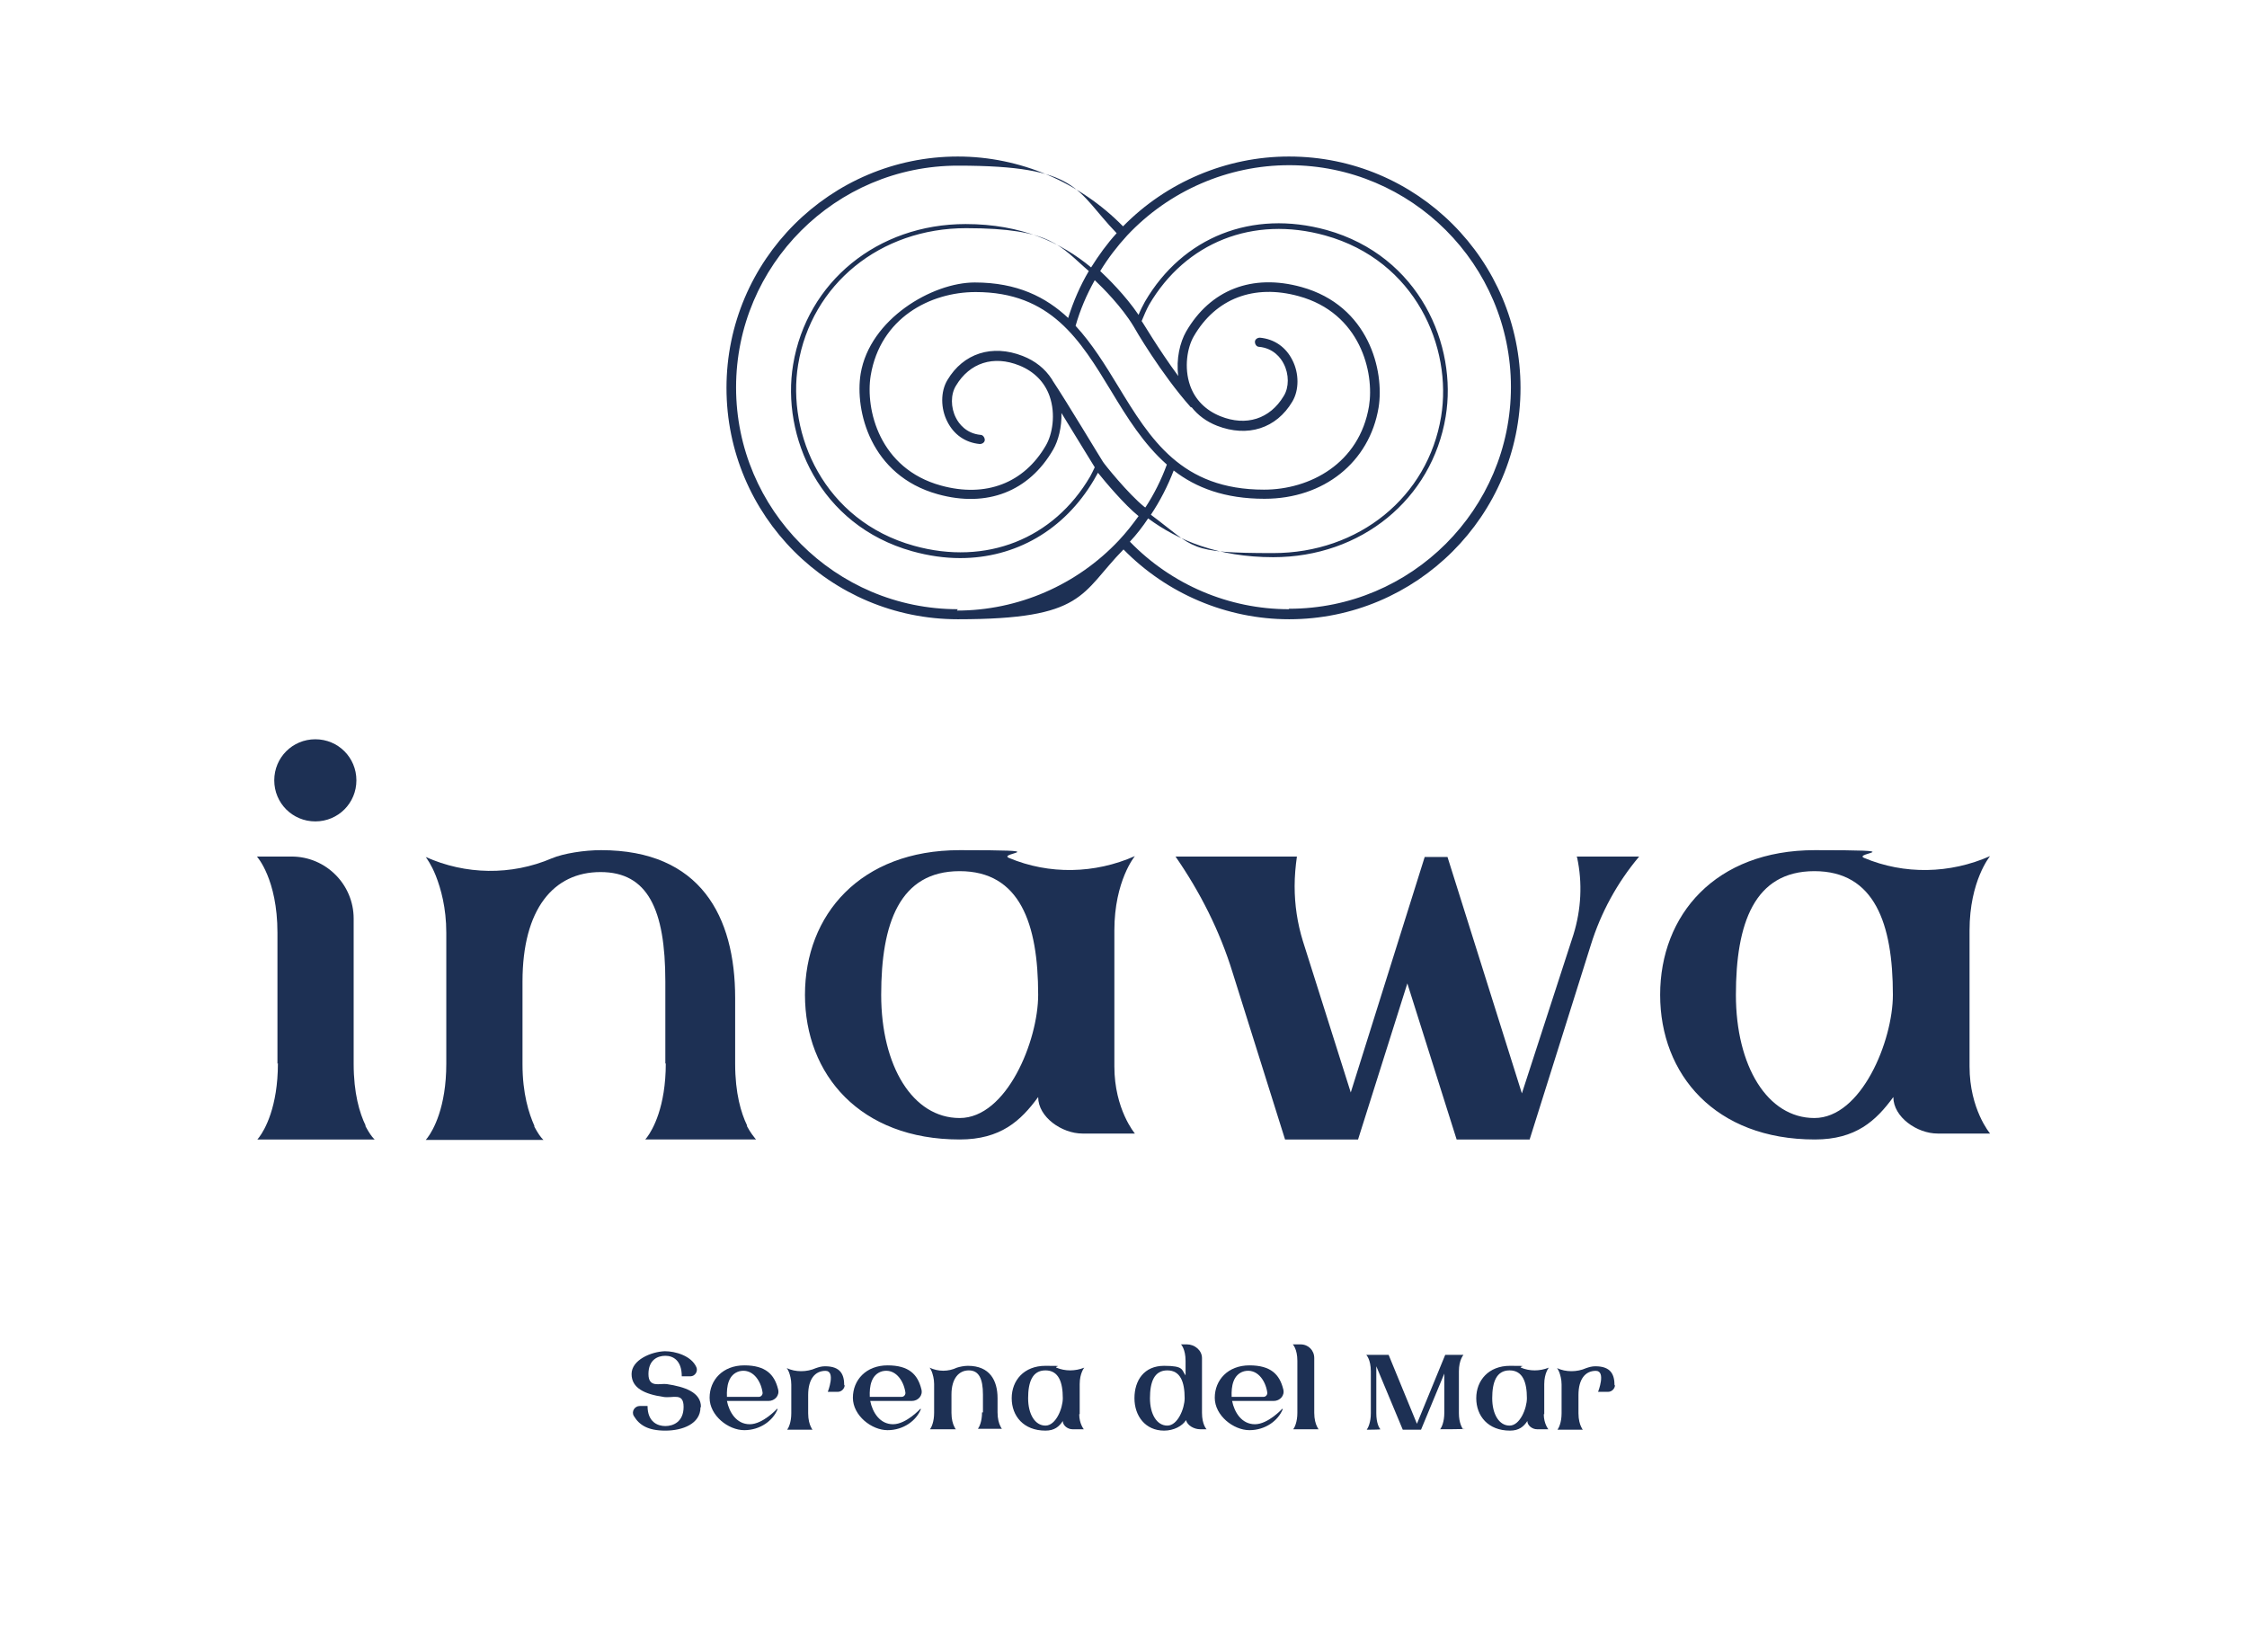 <?xml version="1.0" encoding="UTF-8"?>
<svg xmlns="http://www.w3.org/2000/svg" version="1.1" viewBox="0 0 492.4 362.1">
  <defs>
    <style>
      .cls-1 {
        fill: #1d3054;
      }
    </style>
  </defs>
  <!-- Generator: Adobe Illustrator 28.7.1, SVG Export Plug-In . SVG Version: 1.2.0 Build 142)  -->
  <g>
    <g id="b">
      <g id="c">
        <g>
          <g>
            <path class="cls-1" d="M60.8,233.1v-28.7c0-11.8-4.5-16.7-4.5-16.7h7.6c7.5,0,13.6,6.1,13.6,13.6v31.8c0,6.5,1.3,10.8,2.6,13.5v.2c.8,1.5,1.4,2.3,1.8,2.7l.2.2h-25.7l.4-.5c1.2-1.6,4.1-6.6,4.1-16.2h0ZM60.1,171c0-5,4-9,9-9s9,4,9,9-4,9-9,9-9-4-9-9Z"/>
            <path class="cls-1" d="M145.8,233.1v-18c0-15.9-3.9-24-14.2-24s-17.1,8.1-17.1,24v18.1c0,6.5,1.4,10.8,2.6,13.5v.2c.8,1.5,1.4,2.3,1.8,2.7l.2.2h-25.8l.4-.5c1.2-1.6,4.1-6.6,4.1-16.2v-28.7c0-5.5-1.2-9.7-2.3-12.5-1-2.5-2-3.8-2.2-4.1,8.7,3.9,18.7,4.1,27.6.3,2.6-1.1,7.2-1.8,10.8-1.8,21.8,0,29.4,14.5,29.4,32.4v14.4c0,6.5,1.3,10.8,2.6,13.5v.2c.8,1.5,1.5,2.3,1.8,2.7l.2.2h-24.3l.4-.5c1.2-1.6,4.1-6.6,4.1-16.2h0Z"/>
            <path class="cls-1" d="M244.2,233.7c0,9.4,4.5,14.7,4.5,14.7h-11.5c-4.5,0-9.7-3.6-9.7-8-3.8,5.2-8.2,9.3-17.2,9.3-21.8,0-33.9-14.2-33.9-31.7s12.1-31.7,33.9-31.7,8.2.6,10.8,1.7c8.8,3.7,18.8,3.5,27.6-.4,0,0-4.5,5.4-4.5,16.3v29.7h0ZM227.5,218c0-15.6-4-27.1-17.2-27.1s-17.2,11.5-17.2,27.1,6.9,27,17.2,27,17.2-16.9,17.2-27h0Z"/>
            <path class="cls-1" d="M345.5,187.7h13.7c-4.8,5.7-8.4,12.3-10.6,19.4l-13.4,42.6h-16l-10.8-34.2-10.8,34.2h-16l-11.5-36.6c-2.8-9.1-7.1-17.6-12.5-25.4h26.6c-.3,2.1-.5,4.3-.5,6.5,0,4.1.6,8.1,1.8,12l10.5,33.2,16.2-51.6h5l16.3,51.8,11.3-34.8c1.7-5.5,2-11.3.8-16.9h0Z"/>
            <path class="cls-1" d="M431.6,233.7c0,9.4,4.5,14.7,4.5,14.7h-11.5c-4.5,0-9.7-3.6-9.7-8-3.8,5.2-8.2,9.3-17.2,9.3-21.8,0-33.9-14.2-33.9-31.7s12.1-31.7,33.9-31.7,8.2.6,10.8,1.7c8.8,3.7,18.8,3.5,27.6-.4,0,0-4.5,5.4-4.5,16.3v29.7h0ZM414.8,218c0-15.6-4-27.1-17.2-27.1s-17.2,11.5-17.2,27.1,6.9,27,17.2,27,17.2-16.9,17.2-27h0Z"/>
          </g>
          <g>
            <path class="cls-1" d="M153.5,308.4c0,3.6-3.9,5.1-7.7,5.1s-5.7-1.2-6.9-3.2c-.6-1,.2-2.2,1.3-2.2h1.7c0,3.5,2.2,4.4,3.9,4.4s4-.9,4-4.2-2.4-1.8-4.5-2.2c-4-.6-6.9-1.9-6.9-5s4.3-4.9,7.3-5c2.3,0,5.8,1,6.9,3.5.4.9-.3,2-1.3,2h-1.9c0-3.5-1.9-4.5-3.6-4.5s-3.7.9-3.7,4,2.5,2,4,2.2c4,.6,7.5,1.8,7.5,5h0Z"/>
            <path class="cls-1" d="M170.4,308.8c-1,2.5-3.8,4.6-7.3,4.6s-7.6-3.2-7.6-7.1,2.9-7.1,7.6-7.1,6.6,2,7.4,5.2c.4,1.4-.7,2.6-2.1,2.6h-9.1c.5,2.5,2.1,5.1,5,5.1s6-3.4,6-3.4ZM159.3,306.1h7c.5,0,.9-.5.8-1-.4-2.7-2.3-5.3-5.1-4.6-2.4.7-2.8,3.3-2.7,5.6h0Z"/>
            <path class="cls-1" d="M185.1,303.5c0,.8-.7,1.5-1.5,1.5h-2.2s1.8-4.6-.5-4.6-3.8,1.8-3.8,5.3v4c0,1.4.3,2.4.6,3h0c.2.4.3.6.4.6h0s-5.6,0-5.6,0h0c.3-.4.9-1.6.9-3.6v-6.3c0-1.2-.3-2.1-.5-2.7-.2-.5-.4-.8-.5-.9,1.9.9,4.4.9,6.4,0,.6-.2,1.2-.4,2-.4,3.4,0,4.2,1.8,4.2,4.2h0Z"/>
            <path class="cls-1" d="M201.8,308.8c-1,2.5-3.8,4.6-7.3,4.6s-7.6-3.2-7.6-7.1,2.9-7.1,7.6-7.1,6.6,2,7.4,5.2c.4,1.4-.7,2.6-2.1,2.6h-9.1c.5,2.5,2.1,5.1,5,5.1s6-3.4,6-3.4h0ZM190.6,306.1h7c.5,0,.9-.5.8-1-.4-2.7-2.3-5.3-5.1-4.6-2.4.7-2.8,3.3-2.7,5.6h0Z"/>
            <path class="cls-1" d="M215.4,309.5v-3.9c0-3.5-.9-5.3-3.1-5.3s-3.8,1.8-3.8,5.3v4c0,1.4.3,2.4.6,3h0c.2.4.3.6.4.6h0s-5.7,0-5.7,0h0c.3-.4.9-1.6.9-3.6v-6.3c0-1.2-.3-2.1-.5-2.7-.2-.5-.4-.8-.5-.9,1.9.9,4.1.9,6,0,.6-.2,1.6-.4,2.4-.4,4.8,0,6.5,3.2,6.5,7.1v3.1c0,1.4.3,2.4.6,3h0c.2.4.3.6.4.6h0s-5.3,0-5.3,0h0c.3-.4.9-1.6.9-3.6h0Z"/>
            <path class="cls-1" d="M236.5,309.9c0,2.1,1,3.3,1,3.3h-2.5c-1,0-2.1-.8-2.1-1.8-.8,1.2-1.8,2.1-3.8,2.1-4.8,0-7.4-3.2-7.4-7.1s2.7-7.1,7.4-7.1,1.8.1,2.4.4c1.9.8,4.1.8,6.1,0,0,0-1,1.2-1,3.6v6.6h0ZM232.9,306.4c0-3.5-.9-6.1-3.8-6.1s-3.8,2.6-3.8,6.1,1.5,6,3.8,6,3.8-3.8,3.8-6Z"/>
            <path class="cls-1" d="M264.3,313.2h-1.3c-1.3,0-2.8-.8-3.1-2-.8,1.3-2.7,2.3-4.8,2.3-4.1,0-6.5-3.2-6.5-7.1s2.1-7.1,6.5-7.1,3.8.9,4.7,2.1v-3.2c0-2.6-1-3.6-1-3.6h1.3c1.7,0,3.3,1.3,3.3,3v12c0,2.6,1,3.6,1,3.6h0ZM259.6,306.4c0-3.5-.9-6.1-3.8-6.1s-3.8,2.6-3.8,6.1,1.5,6,3.8,6,3.8-3.8,3.8-6Z"/>
            <path class="cls-1" d="M281.1,308.8c-1,2.5-3.8,4.6-7.3,4.6s-7.6-3.2-7.6-7.1,2.9-7.1,7.6-7.1,6.6,2,7.4,5.2c.4,1.4-.7,2.6-2.1,2.6h-9.1c.5,2.5,2.1,5.1,5,5.1s6-3.4,6-3.4h0ZM269.9,306.1h7c.5,0,.9-.5.8-1-.4-2.7-2.3-5.3-5.1-4.6-2.4.7-2.8,3.3-2.7,5.6h0Z"/>
            <path class="cls-1" d="M284.3,309.5v-11.3c0-2.6-1-3.6-1-3.6h1.7c1.7,0,3,1.3,3,3v12c0,1.4.3,2.4.6,3h0c.2.4.3.6.4.6h0s-5.6,0-5.6,0h0c.3-.4.9-1.6.9-3.6h0Z"/>
            <path class="cls-1" d="M321.1,313.1h0c0,.1-5.6.1-5.6.1h.1c.3-.4.9-1.6.9-3.6v-8.6l-5.1,12.3h-4l-5.8-13.9v10.3c0,2.1.6,3.2.9,3.5h0c0,.1-3,.1-3,.1h0c.3-.4.9-1.6.9-3.6v-9.2c0-2.6-1-3.6-1-3.6h4.9l6.2,15.1,6.2-15.1h4s-1,1.1-1,3.6v9.2c0,2.1.7,3.2.9,3.5h0Z"/>
            <path class="cls-1" d="M338.3,309.9c0,2.1,1,3.3,1,3.3h-2.5c-1,0-2.1-.8-2.1-1.8-.8,1.2-1.8,2.1-3.8,2.1-4.8,0-7.4-3.2-7.4-7.1s2.7-7.1,7.4-7.1,1.8.1,2.4.4c1.9.8,4.1.8,6.1,0,0,0-1,1.2-1,3.6v6.6h0ZM334.6,306.4c0-3.5-.9-6.1-3.8-6.1s-3.8,2.6-3.8,6.1,1.5,6,3.8,6,3.8-3.8,3.8-6Z"/>
            <path class="cls-1" d="M353.9,303.5c0,.8-.7,1.5-1.5,1.5h-2.2s1.8-4.6-.5-4.6-3.8,1.8-3.8,5.3v4c0,1.4.3,2.4.6,3h0c.2.4.3.6.4.6h0s-5.6,0-5.6,0h0c.3-.4.9-1.6.9-3.6v-6.3c0-1.2-.3-2.1-.5-2.7-.2-.5-.4-.8-.5-.9,1.9.9,4.4.9,6.4,0,.6-.2,1.2-.4,2-.4,3.4,0,4.2,1.8,4.2,4.2h0Z"/>
          </g>
          <path class="cls-1" d="M282.4,34.3c-13.6,0-26.8,5.6-36.3,15.3-9.5-9.7-22.6-15.3-36.2-15.3-27.9,0-50.7,22.7-50.7,50.7s22.7,50.7,50.7,50.7,26.8-5.6,36.3-15.3c9.5,9.7,22.6,15.3,36.3,15.3,27.9,0,50.7-22.7,50.7-50.7s-22.7-50.7-50.7-50.7ZM209.9,133.5c-26.8,0-48.6-21.8-48.6-48.6s21.8-48.6,48.6-48.6,25.7,5.4,34.8,14.8c-2.1,2.3-3.9,4.8-5.6,7.5-6.5-5.4-15.2-9.5-27.5-9.5-19.3,0-34.8,12.7-37.8,30.8-2.6,15.6,5.7,35.2,26.1,40.9,3.6,1,7.1,1.5,10.5,1.5,12.1,0,22.8-6.1,29.3-17.1.3-.5.6-1.1.9-1.6,1.6,2,5.8,7,8.9,9.5-1.3,1.8-2.7,3.6-4.3,5.3-9.2,9.8-22.1,15.4-35.5,15.4h0ZM261.1,89.2s0,0,0,0c1.4,1.8,3.3,3.2,5.6,4.1,6.7,2.6,13,.6,16.5-5.3,1.5-2.5,1.5-6.2,0-9.1-1.4-2.8-3.9-4.6-7.1-4.9-.6,0-1.1.4-1.1.9,0,.6.4,1.1.9,1.1,3.2.3,4.8,2.5,5.4,3.7,1.2,2.3,1.2,5.2,0,7.1-3,5-8.2,6.7-13.9,4.4-3.2-1.3-5.5-3.6-6.6-6.7-1.4-4-.6-8.4.8-10.8,4.8-8.3,13.2-11.5,23-8.8,13.5,3.7,16.6,16.7,15.4,24.1-2.1,12.6-13,18.3-23,18.3-18.1,0-24.9-11-32-22.7-2.8-4.6-5.7-9.3-9.3-13.2,1-3.5,2.4-6.8,4.2-10,1.8,1.7,5.9,5.8,8.5,10.1.2.4,6,10.4,12.6,17.8h0ZM250.8,111.1c-3.6-2.9-8.8-9.4-9.1-9.9-.6-.9-7.9-13.1-11.1-17.9,0,0,0,0,0,0,0,0,0-.1-.1-.2,0,0,0,0,0,0-1.5-2.3-3.6-4-6.4-5.1-6.7-2.6-13-.6-16.5,5.3-1.5,2.5-1.5,6.2,0,9.1,1.4,2.8,3.9,4.6,7.1,4.9.6,0,1.1-.4,1.1-.9s-.4-1.1-.9-1.1c-3.2-.3-4.8-2.5-5.4-3.7-1.2-2.3-1.2-5.2,0-7.1,3-5,8.2-6.7,13.9-4.4,3.2,1.3,5.5,3.6,6.6,6.7,1.4,4,.6,8.4-.8,10.8-4.8,8.3-13.2,11.5-23,8.8-13.5-3.7-16.6-16.7-15.4-24.1,2.1-12.6,13-18.3,23-18.3,16.5,0,22.9,10.5,29.7,21.7,3.5,5.8,7.1,11.6,12.2,16.1-1.2,3.3-2.8,6.5-4.7,9.4h0ZM234.1,69.7c-4.9-4.6-11.2-7.8-20.5-7.8s-23,8-25,20c-1.3,8,2.1,22.3,16.9,26.4,10.8,3,20-.6,25.3-9.8,1.1-1.9,1.9-4.9,1.8-8,3.4,5.5,7.2,11.8,7.3,11.9,0,0,0,0,0,0-.3.7-.7,1.4-1,2-8,13.7-22.8,19.6-38.6,15.2-19.8-5.5-27.9-24.5-25.4-39.7,2.9-17.6,18-29.9,36.8-29.9s20.6,4,26.9,9.4c-1.9,3.2-3.4,6.7-4.5,10.2h0ZM257.2,103.1c4.9,3.8,11.2,6.2,19.9,6.2,13,0,23-8,25-20,1.3-8-2.1-22.3-16.9-26.4-10.8-3-20,.6-25.3,9.8-1.3,2.3-2.2,5.9-1.7,9.7-4.5-6.1-7.9-12-8-12,0,0,0,0,0,0h0c0,0,0-.1,0-.1.5-1.2,1-2.4,1.6-3.5,8-13.7,22.8-19.6,38.6-15.2,19.8,5.5,27.9,24.5,25.4,39.7-2.9,17.6-18,29.9-36.8,29.9s-17-1.1-26.8-8.4c2-3,3.7-6.3,5-9.7h0ZM282.4,133.5c-13.1,0-25.7-5.4-34.8-14.8,1.5-1.6,2.8-3.3,4-5.1,6.5,4.8,15.3,8.5,27.4,8.5,19.3,0,34.8-12.7,37.8-30.8,2.6-15.6-5.7-35.2-26.1-40.9-16.3-4.5-31.5,1.5-39.8,15.7-.5.9-1,1.9-1.4,2.9-2.9-4.3-6.9-8.2-8.4-9.6,1.7-2.8,3.7-5.4,5.9-7.8,9.2-9.8,22.1-15.4,35.5-15.4,26.8,0,48.6,21.8,48.6,48.6s-21.8,48.6-48.6,48.6h0Z"/>
        </g>
      </g>
    </g>
  </g>
</svg>